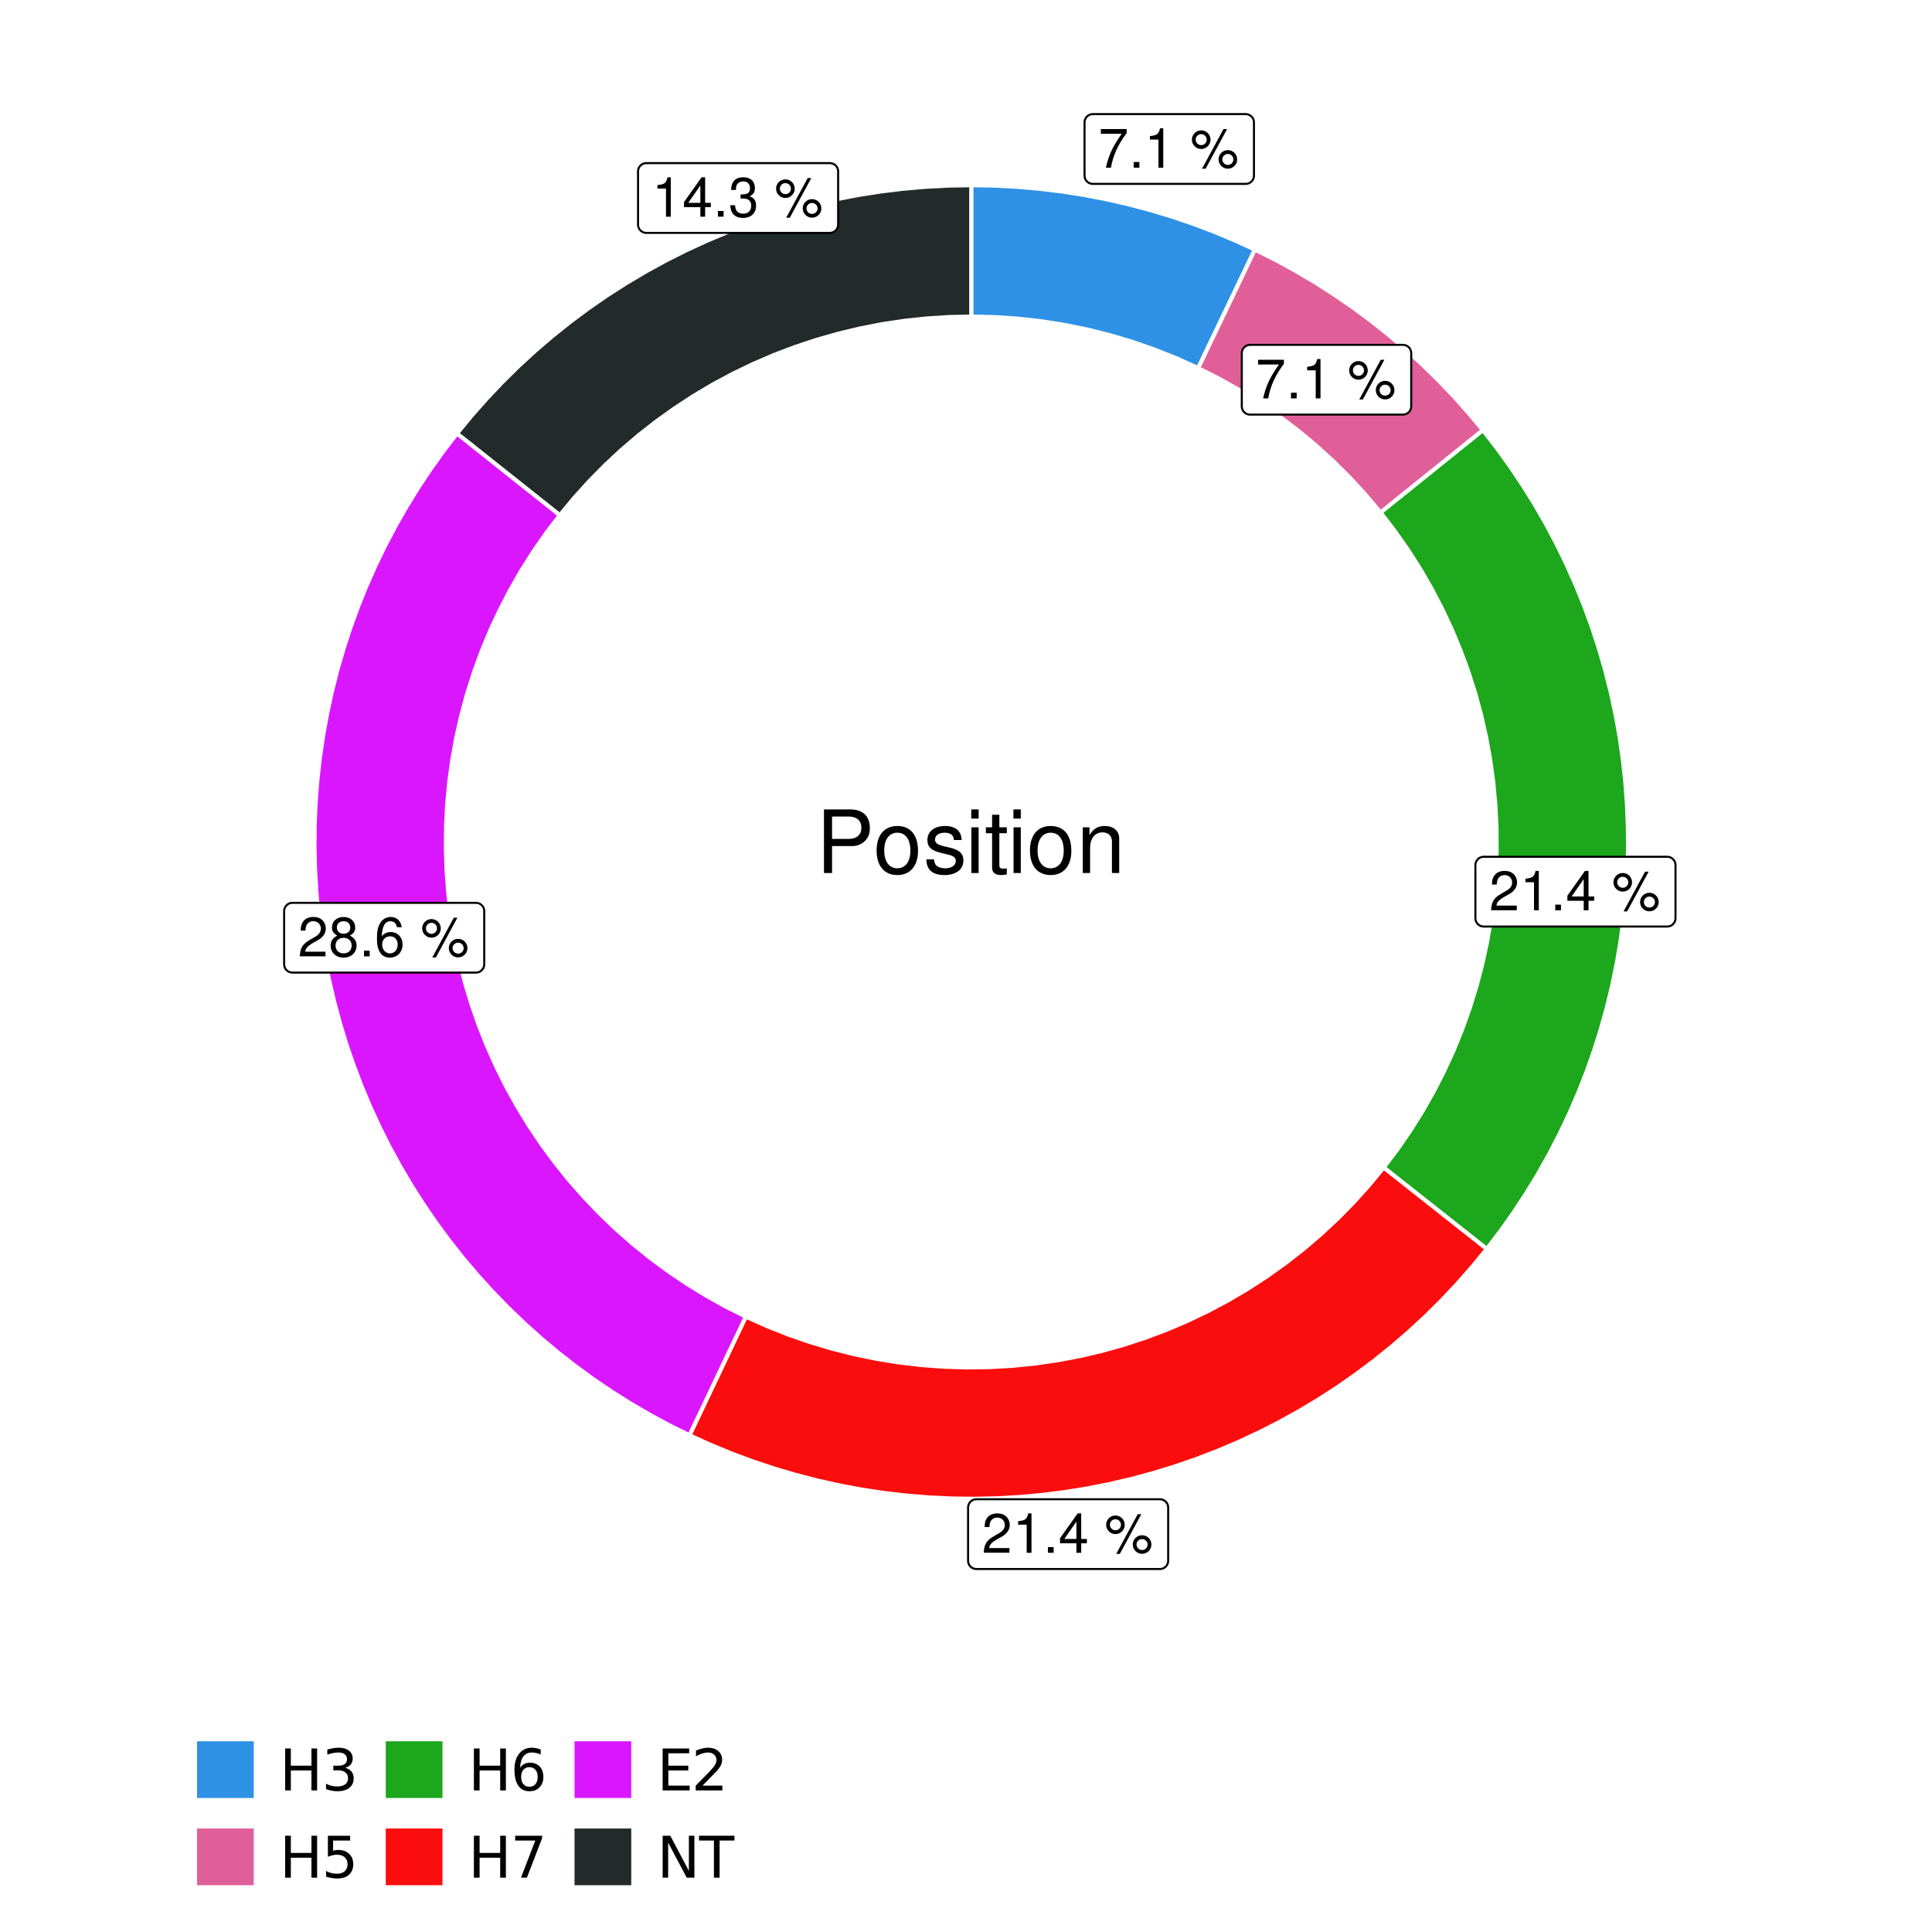 <?xml version="1.0" encoding="UTF-8"?>
<svg xmlns="http://www.w3.org/2000/svg" xmlns:xlink="http://www.w3.org/1999/xlink" width="504pt" height="504pt" viewBox="0 0 504 504" version="1.1">
<defs>
<g>
<symbol overflow="visible" id="glyph0-0">
<path style="stroke:none;" d=""/>
</symbol>
<symbol overflow="visible" id="glyph0-1">
<path style="stroke:none;" d="M 7.391 -10.078 L 0.656 -10.078 L 0.656 -8.844 L 6.094 -8.844 C 3.703 -5.422 2.719 -3.312 1.969 0 L 3.297 0 C 3.859 -3.234 5.125 -6 7.391 -9.031 Z M 7.391 -10.078 "/>
</symbol>
<symbol overflow="visible" id="glyph0-2">
<path style="stroke:none;" d="M 2.719 -1.484 L 1.234 -1.484 L 1.234 0 L 2.719 0 Z M 2.719 -1.484 "/>
</symbol>
<symbol overflow="visible" id="glyph0-3">
<path style="stroke:none;" d="M 3.688 -7.328 L 3.688 0 L 4.938 0 L 4.938 -10.281 L 4.109 -10.281 C 3.672 -8.703 3.391 -8.484 1.453 -8.234 L 1.453 -7.328 Z M 3.688 -7.328 "/>
</symbol>
<symbol overflow="visible" id="glyph0-4">
<path style="stroke:none;" d=""/>
</symbol>
<symbol overflow="visible" id="glyph0-5">
<path style="stroke:none;" d="M 2.828 -9.734 C 1.5 -9.734 0.406 -8.641 0.406 -7.312 C 0.406 -5.969 1.5 -4.875 2.844 -4.875 C 4.172 -4.875 5.266 -5.969 5.266 -7.281 C 5.266 -8.656 4.188 -9.734 2.828 -9.734 Z M 2.828 -8.75 C 3.641 -8.75 4.281 -8.109 4.281 -7.297 C 4.281 -6.516 3.625 -5.875 2.844 -5.875 C 2.047 -5.875 1.391 -6.516 1.391 -7.312 C 1.391 -8.109 2.031 -8.75 2.828 -8.75 Z M 8.656 -10.078 L 3.047 0.281 L 3.984 0.281 L 9.594 -10.078 Z M 9.781 -4.578 C 8.453 -4.578 7.359 -3.5 7.359 -2.156 C 7.359 -0.812 8.453 0.266 9.797 0.266 C 11.125 0.266 12.219 -0.812 12.219 -2.141 C 12.219 -3.5 11.141 -4.578 9.781 -4.578 Z M 9.781 -3.578 C 10.594 -3.578 11.234 -2.938 11.234 -2.141 C 11.234 -1.359 10.578 -0.719 9.797 -0.719 C 8.984 -0.719 8.344 -1.359 8.344 -2.156 C 8.344 -2.938 8.984 -3.578 9.781 -3.578 Z M 9.781 -3.578 "/>
</symbol>
<symbol overflow="visible" id="glyph0-6">
<path style="stroke:none;" d="M 7.188 -1.234 L 1.891 -1.234 C 2.016 -2.094 2.469 -2.625 3.719 -3.391 L 5.141 -4.188 C 6.547 -4.969 7.266 -6.016 7.266 -7.281 C 7.266 -8.141 6.922 -8.922 6.328 -9.484 C 5.734 -10.031 4.984 -10.281 4.031 -10.281 C 2.766 -10.281 1.812 -9.828 1.25 -8.938 C 0.891 -8.406 0.734 -7.766 0.719 -6.719 L 1.969 -6.719 C 2 -7.422 2.094 -7.828 2.266 -8.172 C 2.594 -8.797 3.234 -9.188 4 -9.188 C 5.141 -9.188 5.984 -8.359 5.984 -7.25 C 5.984 -6.422 5.516 -5.719 4.625 -5.203 L 3.312 -4.438 C 1.203 -3.234 0.594 -2.266 0.484 -0.016 L 7.188 -0.016 Z M 7.188 -1.234 "/>
</symbol>
<symbol overflow="visible" id="glyph0-7">
<path style="stroke:none;" d="M 4.656 -2.484 L 4.656 0 L 5.906 0 L 5.906 -2.484 L 7.391 -2.484 L 7.391 -3.609 L 5.906 -3.609 L 5.906 -10.281 L 4.984 -10.281 L 0.391 -3.812 L 0.391 -2.484 Z M 4.656 -3.609 L 1.5 -3.609 L 4.656 -8.141 Z M 4.656 -3.609 "/>
</symbol>
<symbol overflow="visible" id="glyph0-8">
<path style="stroke:none;" d="M 5.562 -5.422 C 6.609 -6.062 6.938 -6.562 6.938 -7.531 C 6.938 -9.156 5.703 -10.281 3.906 -10.281 C 2.141 -10.281 0.875 -9.156 0.875 -7.547 C 0.875 -6.562 1.203 -6.078 2.25 -5.422 C 1.094 -4.828 0.531 -4 0.531 -2.859 C 0.531 -0.984 1.906 0.328 3.906 0.328 C 5.906 0.328 7.297 -0.984 7.297 -2.859 C 7.297 -4 6.719 -4.828 5.562 -5.422 Z M 3.906 -9.172 C 4.984 -9.172 5.656 -8.531 5.656 -7.5 C 5.656 -6.547 4.969 -5.906 3.906 -5.906 C 2.844 -5.906 2.156 -6.547 2.156 -7.531 C 2.156 -8.531 2.844 -9.172 3.906 -9.172 Z M 3.906 -4.844 C 5.156 -4.844 6.016 -4.031 6.016 -2.828 C 6.016 -1.594 5.172 -0.781 3.875 -0.781 C 2.656 -0.781 1.812 -1.625 1.812 -2.812 C 1.812 -4.031 2.641 -4.844 3.906 -4.844 Z M 3.906 -4.844 "/>
</symbol>
<symbol overflow="visible" id="glyph0-9">
<path style="stroke:none;" d="M 7.078 -7.609 C 6.844 -9.281 5.766 -10.281 4.219 -10.281 C 3.109 -10.281 2.125 -9.734 1.516 -8.812 C 0.875 -7.812 0.609 -6.562 0.609 -4.688 C 0.609 -2.953 0.859 -1.859 1.469 -0.953 C 2 -0.109 2.891 0.328 4 0.328 C 5.922 0.328 7.297 -1.109 7.297 -3.109 C 7.297 -5 6.016 -6.344 4.203 -6.344 C 3.219 -6.344 2.438 -5.969 1.891 -5.219 C 1.906 -7.766 2.703 -9.172 4.141 -9.172 C 5.016 -9.172 5.625 -8.609 5.828 -7.609 Z M 4.047 -5.234 C 5.266 -5.234 6.016 -4.375 6.016 -3.016 C 6.016 -1.719 5.156 -0.781 4.016 -0.781 C 2.844 -0.781 1.969 -1.766 1.969 -3.078 C 1.969 -4.344 2.812 -5.234 4.047 -5.234 Z M 4.047 -5.234 "/>
</symbol>
<symbol overflow="visible" id="glyph0-10">
<path style="stroke:none;" d="M 3.141 -4.734 L 3.828 -4.734 C 5.188 -4.734 5.922 -4.094 5.922 -2.859 C 5.922 -1.562 5.141 -0.781 3.844 -0.781 C 2.453 -0.781 1.797 -1.484 1.703 -2.984 L 0.453 -2.984 C 0.516 -2.156 0.656 -1.625 0.891 -1.172 C 1.422 -0.172 2.406 0.328 3.781 0.328 C 5.859 0.328 7.188 -0.922 7.188 -2.875 C 7.188 -4.188 6.703 -4.891 5.484 -5.312 C 6.422 -5.703 6.891 -6.406 6.891 -7.453 C 6.891 -9.219 5.75 -10.281 3.828 -10.281 C 1.797 -10.281 0.719 -9.141 0.672 -6.969 L 1.922 -6.969 C 1.938 -7.594 1.984 -7.953 2.141 -8.266 C 2.438 -8.844 3.062 -9.188 3.844 -9.188 C 4.953 -9.188 5.609 -8.516 5.609 -7.406 C 5.609 -6.688 5.359 -6.234 4.812 -6 C 4.469 -5.859 4.016 -5.797 3.141 -5.781 Z M 3.141 -4.734 "/>
</symbol>
<symbol overflow="visible" id="glyph1-0">
<path style="stroke:none;" d=""/>
</symbol>
<symbol overflow="visible" id="glyph1-1">
<path style="stroke:none;" d="M 4.188 -7.031 L 9.406 -7.031 C 10.703 -7.031 11.719 -7.422 12.609 -8.219 C 13.609 -9.125 14.047 -10.203 14.047 -11.719 C 14.047 -14.844 12.203 -16.594 8.922 -16.594 L 2.078 -16.594 L 2.078 0 L 4.188 0 Z M 4.188 -8.906 L 4.188 -14.734 L 8.609 -14.734 C 10.625 -14.734 11.844 -13.641 11.844 -11.812 C 11.844 -10 10.625 -8.906 8.609 -8.906 Z M 4.188 -8.906 "/>
</symbol>
<symbol overflow="visible" id="glyph1-2">
<path style="stroke:none;" d="M 6.188 -12.266 C 2.828 -12.266 0.812 -9.875 0.812 -5.875 C 0.812 -1.844 2.828 0.531 6.219 0.531 C 9.578 0.531 11.609 -1.859 11.609 -5.781 C 11.609 -9.922 9.656 -12.266 6.188 -12.266 Z M 6.219 -10.516 C 8.359 -10.516 9.625 -8.766 9.625 -5.812 C 9.625 -2.984 8.312 -1.234 6.219 -1.234 C 4.094 -1.234 2.797 -2.984 2.797 -5.875 C 2.797 -8.766 4.094 -10.516 6.219 -10.516 Z M 6.219 -10.516 "/>
</symbol>
<symbol overflow="visible" id="glyph1-3">
<path style="stroke:none;" d="M 9.969 -8.609 C 9.953 -10.953 8.406 -12.266 5.641 -12.266 C 2.875 -12.266 1.062 -10.844 1.062 -8.625 C 1.062 -6.766 2.031 -5.875 4.844 -5.188 L 6.625 -4.766 C 7.938 -4.438 8.469 -3.969 8.469 -3.125 C 8.469 -1.984 7.359 -1.234 5.688 -1.234 C 4.672 -1.234 3.797 -1.531 3.328 -2.031 C 3.031 -2.375 2.891 -2.703 2.781 -3.547 L 0.781 -3.547 C 0.859 -0.797 2.406 0.531 5.531 0.531 C 8.531 0.531 10.453 -0.953 10.453 -3.25 C 10.453 -5.031 9.453 -6.016 7.078 -6.578 L 5.266 -7.016 C 3.703 -7.375 3.047 -7.875 3.047 -8.719 C 3.047 -9.828 4.031 -10.516 5.578 -10.516 C 7.109 -10.516 7.922 -9.859 7.969 -8.609 Z M 9.969 -8.609 "/>
</symbol>
<symbol overflow="visible" id="glyph1-4">
<path style="stroke:none;" d="M 3.422 -11.922 L 1.531 -11.922 L 1.531 0 L 3.422 0 Z M 3.422 -16.594 L 1.5 -16.594 L 1.5 -14.203 L 3.422 -14.203 Z M 3.422 -16.594 "/>
</symbol>
<symbol overflow="visible" id="glyph1-5">
<path style="stroke:none;" d="M 5.781 -11.922 L 3.828 -11.922 L 3.828 -15.203 L 1.938 -15.203 L 1.938 -11.922 L 0.312 -11.922 L 0.312 -10.375 L 1.938 -10.375 L 1.938 -1.359 C 1.938 -0.141 2.75 0.531 4.234 0.531 C 4.734 0.531 5.141 0.484 5.781 0.359 L 5.781 -1.234 C 5.516 -1.156 5.266 -1.141 4.875 -1.141 C 4.047 -1.141 3.828 -1.359 3.828 -2.203 L 3.828 -10.375 L 5.781 -10.375 Z M 5.781 -11.922 "/>
</symbol>
<symbol overflow="visible" id="glyph1-6">
<path style="stroke:none;" d="M 1.594 -11.922 L 1.594 0 L 3.5 0 L 3.5 -6.578 C 3.5 -9.016 4.781 -10.609 6.734 -10.609 C 8.234 -10.609 9.203 -9.703 9.203 -8.266 L 9.203 0 L 11.094 0 L 11.094 -9.016 C 11.094 -11 9.609 -12.266 7.312 -12.266 C 5.531 -12.266 4.391 -11.594 3.344 -9.922 L 3.344 -11.922 Z M 1.594 -11.922 "/>
</symbol>
<symbol overflow="visible" id="glyph2-0">
<path style="stroke:none;" d="M 0.75 2.656 L 0.75 -10.578 L 8.25 -10.578 L 8.25 2.656 Z M 1.594 1.812 L 7.406 1.812 L 7.406 -9.734 L 1.594 -9.734 Z M 1.594 1.812 "/>
</symbol>
<symbol overflow="visible" id="glyph2-1">
<path style="stroke:none;" d="M 1.469 -10.938 L 2.953 -10.938 L 2.953 -6.453 L 8.328 -6.453 L 8.328 -10.938 L 9.812 -10.938 L 9.812 0 L 8.328 0 L 8.328 -5.203 L 2.953 -5.203 L 2.953 0 L 1.469 0 Z M 1.469 -10.938 "/>
</symbol>
<symbol overflow="visible" id="glyph2-2">
<path style="stroke:none;" d="M 6.094 -5.891 C 6.801 -5.742 7.352 -5.43 7.75 -4.953 C 8.145 -4.473 8.344 -3.879 8.344 -3.172 C 8.344 -2.098 7.969 -1.266 7.219 -0.672 C 6.477 -0.078 5.426 0.219 4.062 0.219 C 3.602 0.219 3.129 0.172 2.641 0.078 C 2.16 -0.016 1.66 -0.148 1.141 -0.328 L 1.141 -1.766 C 1.555 -1.523 2.004 -1.344 2.484 -1.219 C 2.973 -1.094 3.484 -1.031 4.016 -1.031 C 4.941 -1.031 5.648 -1.211 6.141 -1.578 C 6.629 -1.941 6.875 -2.473 6.875 -3.172 C 6.875 -3.816 6.645 -4.32 6.188 -4.688 C 5.738 -5.051 5.113 -5.234 4.312 -5.234 L 3.031 -5.234 L 3.031 -6.453 L 4.359 -6.453 C 5.086 -6.453 5.645 -6.598 6.031 -6.891 C 6.414 -7.18 6.609 -7.598 6.609 -8.141 C 6.609 -8.703 6.41 -9.133 6.016 -9.438 C 5.617 -9.738 5.051 -9.891 4.312 -9.891 C 3.906 -9.891 3.469 -9.844 3 -9.75 C 2.539 -9.664 2.031 -9.531 1.469 -9.344 L 1.469 -10.672 C 2.031 -10.828 2.555 -10.941 3.047 -11.016 C 3.535 -11.098 4 -11.141 4.438 -11.141 C 5.562 -11.141 6.453 -10.883 7.109 -10.375 C 7.766 -9.863 8.094 -9.172 8.094 -8.297 C 8.094 -7.691 7.914 -7.18 7.562 -6.766 C 7.219 -6.348 6.727 -6.055 6.094 -5.891 Z M 6.094 -5.891 "/>
</symbol>
<symbol overflow="visible" id="glyph2-3">
<path style="stroke:none;" d="M 1.625 -10.938 L 7.422 -10.938 L 7.422 -9.688 L 2.969 -9.688 L 2.969 -7.016 C 3.188 -7.086 3.398 -7.141 3.609 -7.172 C 3.828 -7.211 4.047 -7.234 4.266 -7.234 C 5.484 -7.234 6.445 -6.895 7.156 -6.219 C 7.875 -5.551 8.234 -4.648 8.234 -3.516 C 8.234 -2.336 7.863 -1.422 7.125 -0.766 C 6.395 -0.109 5.363 0.219 4.031 0.219 C 3.57 0.219 3.102 0.176 2.625 0.094 C 2.156 0.02 1.664 -0.094 1.156 -0.25 L 1.156 -1.75 C 1.594 -1.508 2.047 -1.328 2.516 -1.203 C 2.984 -1.086 3.477 -1.031 4 -1.031 C 4.852 -1.031 5.523 -1.25 6.016 -1.688 C 6.504 -2.133 6.75 -2.742 6.75 -3.516 C 6.75 -4.273 6.504 -4.875 6.016 -5.312 C 5.523 -5.758 4.852 -5.984 4 -5.984 C 3.602 -5.984 3.207 -5.938 2.812 -5.844 C 2.426 -5.758 2.031 -5.625 1.625 -5.438 Z M 1.625 -10.938 "/>
</symbol>
<symbol overflow="visible" id="glyph2-4">
<path style="stroke:none;" d="M 4.953 -6.062 C 4.285 -6.062 3.758 -5.832 3.375 -5.375 C 2.988 -4.914 2.797 -4.297 2.797 -3.516 C 2.797 -2.723 2.988 -2.098 3.375 -1.641 C 3.758 -1.18 4.285 -0.953 4.953 -0.953 C 5.617 -0.953 6.145 -1.18 6.531 -1.641 C 6.914 -2.098 7.109 -2.723 7.109 -3.516 C 7.109 -4.297 6.914 -4.914 6.531 -5.375 C 6.145 -5.832 5.617 -6.062 4.953 -6.062 Z M 7.891 -10.688 L 7.891 -9.344 C 7.516 -9.52 7.141 -9.656 6.766 -9.75 C 6.391 -9.844 6.016 -9.891 5.641 -9.891 C 4.66 -9.891 3.91 -9.555 3.391 -8.891 C 2.879 -8.234 2.586 -7.238 2.516 -5.906 C 2.805 -6.332 3.164 -6.66 3.594 -6.891 C 4.031 -7.117 4.516 -7.234 5.047 -7.234 C 6.141 -7.234 7.004 -6.898 7.641 -6.234 C 8.273 -5.566 8.594 -4.66 8.594 -3.516 C 8.594 -2.391 8.258 -1.484 7.594 -0.797 C 6.938 -0.117 6.055 0.219 4.953 0.219 C 3.68 0.219 2.711 -0.266 2.047 -1.234 C 1.379 -2.211 1.047 -3.617 1.047 -5.453 C 1.047 -7.18 1.457 -8.562 2.281 -9.594 C 3.102 -10.625 4.203 -11.141 5.578 -11.141 C 5.953 -11.141 6.328 -11.098 6.703 -11.016 C 7.078 -10.941 7.473 -10.832 7.891 -10.688 Z M 7.891 -10.688 "/>
</symbol>
<symbol overflow="visible" id="glyph2-5">
<path style="stroke:none;" d="M 1.234 -10.938 L 8.266 -10.938 L 8.266 -10.312 L 4.297 0 L 2.75 0 L 6.484 -9.688 L 1.234 -9.688 Z M 1.234 -10.938 "/>
</symbol>
<symbol overflow="visible" id="glyph2-6">
<path style="stroke:none;" d="M 1.469 -10.938 L 8.391 -10.938 L 8.391 -9.688 L 2.953 -9.688 L 2.953 -6.453 L 8.156 -6.453 L 8.156 -5.203 L 2.953 -5.203 L 2.953 -1.25 L 8.516 -1.25 L 8.516 0 L 1.469 0 Z M 1.469 -10.938 "/>
</symbol>
<symbol overflow="visible" id="glyph2-7">
<path style="stroke:none;" d="M 2.875 -1.25 L 8.047 -1.25 L 8.047 0 L 1.094 0 L 1.094 -1.25 C 1.656 -1.82 2.422 -2.598 3.391 -3.578 C 4.359 -4.555 4.969 -5.191 5.219 -5.484 C 5.695 -6.016 6.031 -6.461 6.219 -6.828 C 6.406 -7.203 6.5 -7.566 6.5 -7.922 C 6.5 -8.504 6.297 -8.977 5.891 -9.344 C 5.484 -9.707 4.953 -9.891 4.297 -9.891 C 3.828 -9.891 3.332 -9.805 2.812 -9.641 C 2.301 -9.484 1.754 -9.238 1.172 -8.906 L 1.172 -10.406 C 1.766 -10.645 2.32 -10.828 2.844 -10.953 C 3.363 -11.078 3.836 -11.141 4.266 -11.141 C 5.398 -11.141 6.301 -10.852 6.969 -10.281 C 7.645 -9.719 7.984 -8.961 7.984 -8.016 C 7.984 -7.566 7.898 -7.141 7.734 -6.734 C 7.566 -6.328 7.258 -5.852 6.812 -5.312 C 6.688 -5.164 6.297 -4.754 5.641 -4.078 C 4.992 -3.398 4.07 -2.457 2.875 -1.25 Z M 2.875 -1.25 "/>
</symbol>
<symbol overflow="visible" id="glyph2-8">
<path style="stroke:none;" d="M 1.469 -10.938 L 3.469 -10.938 L 8.312 -1.781 L 8.312 -10.938 L 9.75 -10.938 L 9.75 0 L 7.75 0 L 2.906 -9.141 L 2.906 0 L 1.469 0 Z M 1.469 -10.938 "/>
</symbol>
<symbol overflow="visible" id="glyph2-9">
<path style="stroke:none;" d="M -0.047 -10.938 L 9.203 -10.938 L 9.203 -9.688 L 5.328 -9.688 L 5.328 0 L 3.844 0 L 3.844 -9.688 L -0.047 -9.688 Z M -0.047 -10.938 "/>
</symbol>
</g>
<clipPath id="clip1">
  <path d="M 30.98 0 L 473.023 0 L 473.023 504 L 30.98 504 Z M 30.98 0 "/>
</clipPath>
<clipPath id="clip2">
  <path d="M 39.199 5.48 L 467.543 5.48 L 467.543 433.824 L 39.199 433.824 Z M 39.199 5.48 "/>
</clipPath>
</defs>
<g id="surface4">
<rect x="0" y="0" width="504" height="504" style="fill:rgb(100%,100%,100%);fill-opacity:1;stroke:none;"/>
<g clip-path="url(#clip1)" clip-rule="nonzero">
<path style="fill-rule:nonzero;fill:rgb(100%,100%,100%);fill-opacity:1;stroke-width:1.067;stroke-linecap:round;stroke-linejoin:round;stroke:rgb(100%,100%,100%);stroke-opacity:1;stroke-miterlimit:10;" d="M 30.98 504 L 473.023 504 L 473.023 0 L 30.98 0 Z M 30.98 504 "/>
</g>
<g clip-path="url(#clip2)" clip-rule="nonzero">
<path style=" stroke:none;fill-rule:nonzero;fill:rgb(100%,100%,100%);fill-opacity:1;" d="M 39.199 433.824 L 467.543 433.824 L 467.543 5.48 L 39.199 5.48 Z M 39.199 433.824 "/>
</g>
<path style="fill-rule:nonzero;fill:rgb(18.039%,56.863%,89.804%);fill-opacity:1;stroke-width:1.067;stroke-linecap:butt;stroke-linejoin:miter;stroke:rgb(100%,100%,100%);stroke-opacity:1;stroke-miterlimit:10;" d="M 312.566 96.023 L 315.523 89.84 L 318.484 83.66 L 321.445 77.477 L 324.402 71.297 L 327.363 65.113 L 322.012 62.664 L 316.582 60.398 L 311.074 58.324 L 305.5 56.438 L 299.863 54.742 L 294.172 53.242 L 288.434 51.941 L 282.652 50.836 L 276.836 49.93 L 270.996 49.223 L 265.133 48.719 L 259.254 48.414 L 253.371 48.312 L 253.371 82.582 L 259.488 82.719 L 265.594 83.129 L 271.676 83.809 L 277.723 84.762 L 283.723 85.984 L 289.656 87.473 L 295.523 89.223 L 301.301 91.234 L 306.988 93.504 Z M 312.566 96.023 "/>
<path style="fill-rule:nonzero;fill:rgb(88.235%,37.255%,60%);fill-opacity:1;stroke-width:1.067;stroke-linecap:butt;stroke-linejoin:miter;stroke:rgb(100%,100%,100%);stroke-opacity:1;stroke-miterlimit:10;" d="M 360.152 133.711 L 365.488 129.41 L 386.848 112.223 L 383.078 107.703 L 379.156 103.312 L 375.086 99.062 L 370.875 94.953 L 366.523 90.992 L 362.035 87.184 L 357.422 83.527 L 352.688 80.035 L 347.832 76.707 L 342.867 73.547 L 337.797 70.559 L 332.629 67.746 L 327.363 65.113 L 324.402 71.297 L 321.445 77.477 L 318.484 83.66 L 315.523 89.84 L 312.566 96.023 L 318.023 98.789 L 323.355 101.793 L 328.547 105.035 L 333.59 108.508 L 338.469 112.199 L 343.184 116.105 L 347.715 120.219 L 352.059 124.527 L 356.207 129.027 Z M 360.152 133.711 "/>
<path style="fill-rule:nonzero;fill:rgb(10.98%,65.49%,10.98%);fill-opacity:1;stroke-width:1.067;stroke-linecap:butt;stroke-linejoin:miter;stroke:rgb(100%,100%,100%);stroke-opacity:1;stroke-miterlimit:10;" d="M 360.957 304.582 L 371.715 313.074 L 377.094 317.324 L 387.852 325.816 L 391.438 321.113 L 394.855 316.289 L 398.105 311.348 L 401.184 306.301 L 404.086 301.148 L 406.809 295.898 L 409.348 290.559 L 411.699 285.137 L 413.867 279.633 L 415.84 274.059 L 417.621 268.422 L 419.203 262.723 L 420.594 256.977 L 421.781 251.184 L 422.77 245.355 L 423.555 239.496 L 424.137 233.609 L 424.52 227.711 L 424.695 221.801 L 424.668 215.887 L 424.434 209.98 L 424 204.082 L 423.359 198.203 L 422.52 192.352 L 421.477 186.531 L 420.234 180.75 L 418.793 175.016 L 417.152 169.336 L 415.32 163.715 L 413.293 158.16 L 411.074 152.676 L 408.672 147.277 L 406.082 141.961 L 403.309 136.738 L 400.359 131.613 L 397.234 126.594 L 393.938 121.684 L 390.473 116.895 L 386.848 112.223 L 365.488 129.41 L 360.152 133.711 L 363.781 138.426 L 367.203 143.293 L 370.41 148.305 L 373.395 153.453 L 376.156 158.727 L 378.684 164.113 L 380.977 169.605 L 383.027 175.191 L 384.836 180.859 L 386.395 186.602 L 387.703 192.406 L 388.762 198.262 L 389.562 204.16 L 390.105 210.086 L 390.391 216.031 L 390.422 221.98 L 390.191 227.926 L 389.703 233.859 L 388.957 239.762 L 387.957 245.629 L 386.703 251.445 L 385.195 257.203 L 383.441 262.887 L 381.441 268.492 L 379.203 274.008 L 376.723 279.418 L 374.016 284.715 L 371.078 289.891 L 367.918 294.934 L 364.543 299.832 Z M 360.957 304.582 "/>
<path style="fill-rule:nonzero;fill:rgb(98.431%,5.098%,5.098%);fill-opacity:1;stroke-width:1.067;stroke-linecap:butt;stroke-linejoin:miter;stroke:rgb(100%,100%,100%);stroke-opacity:1;stroke-miterlimit:10;" d="M 194.562 343.465 L 191.625 349.656 L 185.742 362.039 L 182.805 368.23 L 179.863 374.418 L 185.246 376.863 L 190.711 379.121 L 196.25 381.188 L 201.859 383.062 L 207.527 384.742 L 213.254 386.227 L 219.023 387.512 L 224.836 388.598 L 230.684 389.48 L 236.555 390.164 L 242.449 390.641 L 248.355 390.914 L 254.27 390.988 L 260.18 390.855 L 266.082 390.516 L 271.969 389.977 L 277.836 389.234 L 283.672 388.289 L 289.473 387.141 L 295.23 385.797 L 300.938 384.254 L 306.59 382.516 L 312.18 380.582 L 317.695 378.457 L 323.137 376.141 L 328.496 373.641 L 333.766 370.957 L 338.938 368.094 L 344.008 365.051 L 348.973 361.84 L 353.82 358.453 L 358.551 354.906 L 363.152 351.195 L 367.629 347.328 L 371.965 343.312 L 376.16 339.145 L 380.211 334.836 L 384.109 330.395 L 387.852 325.816 L 377.094 317.324 L 371.715 313.074 L 360.957 304.582 L 357.168 309.172 L 353.184 313.594 L 349.016 317.836 L 344.664 321.895 L 340.137 325.762 L 335.449 329.43 L 330.609 332.887 L 325.621 336.133 L 320.496 339.16 L 315.246 341.961 L 309.879 344.531 L 304.406 346.867 L 298.836 348.961 L 293.18 350.812 L 287.449 352.418 L 281.656 353.77 L 275.809 354.871 L 269.918 355.719 L 263.996 356.309 L 258.055 356.641 L 252.105 356.715 L 246.156 356.531 L 240.223 356.09 L 234.312 355.391 L 228.438 354.434 L 222.613 353.227 L 216.844 351.766 L 211.145 350.055 L 205.523 348.102 L 199.992 345.902 Z M 194.562 343.465 "/>
<path style="fill-rule:nonzero;fill:rgb(85.49%,8.627%,100%);fill-opacity:1;stroke-width:1.067;stroke-linecap:butt;stroke-linejoin:miter;stroke:rgb(100%,100%,100%);stroke-opacity:1;stroke-miterlimit:10;" d="M 146.051 134.383 L 140.684 130.117 L 135.32 125.855 L 129.953 121.594 L 124.586 117.328 L 119.223 113.066 L 115.68 117.68 L 112.301 122.41 L 109.082 127.254 L 106.031 132.203 L 103.148 137.25 L 100.438 142.398 L 97.902 147.629 L 95.551 152.949 L 93.379 158.34 L 91.391 163.805 L 89.586 169.336 L 87.973 174.922 L 86.551 180.559 L 85.32 186.242 L 84.285 191.965 L 83.441 197.719 L 82.797 203.496 L 82.344 209.293 L 82.094 215.102 L 82.035 220.918 L 82.18 226.73 L 82.516 232.535 L 83.055 238.324 L 83.785 244.094 L 84.711 249.836 L 85.832 255.539 L 87.148 261.203 L 88.652 266.82 L 90.348 272.383 L 92.23 277.883 L 94.301 283.32 L 96.551 288.68 L 98.984 293.961 L 101.594 299.156 L 104.383 304.262 L 107.336 309.27 L 110.461 314.172 L 113.754 318.969 L 117.203 323.648 L 120.809 328.207 L 124.57 332.645 L 128.48 336.949 L 132.531 341.121 L 136.723 345.148 L 141.047 349.035 L 145.504 352.773 L 150.082 356.355 L 154.781 359.781 L 159.594 363.047 L 164.512 366.148 L 169.535 369.078 L 174.652 371.836 L 179.863 374.418 L 182.805 368.23 L 185.742 362.039 L 191.625 349.656 L 194.562 343.465 L 189.316 340.836 L 184.188 337.98 L 179.184 334.91 L 174.316 331.629 L 169.594 328.141 L 165.027 324.457 L 160.621 320.578 L 156.387 316.512 L 152.328 312.273 L 148.453 307.859 L 144.773 303.289 L 141.293 298.562 L 138.016 293.691 L 134.953 288.684 L 132.105 283.551 L 129.48 278.301 L 127.082 272.941 L 124.918 267.484 L 122.988 261.941 L 121.297 256.32 L 119.848 250.633 L 118.645 244.887 L 117.688 239.098 L 116.977 233.27 L 116.52 227.418 L 116.312 221.551 L 116.355 215.68 L 116.652 209.816 L 117.199 203.973 L 117.996 198.156 L 119.039 192.383 L 120.332 186.656 L 121.867 180.988 L 123.641 175.395 L 125.656 169.879 L 127.902 164.457 L 130.383 159.137 L 133.086 153.926 L 136.008 148.836 L 139.148 143.875 L 142.5 139.055 Z M 146.051 134.383 "/>
<path style="fill-rule:nonzero;fill:rgb(13.333%,16.471%,16.471%);fill-opacity:1;stroke-width:1.067;stroke-linecap:butt;stroke-linejoin:miter;stroke:rgb(100%,100%,100%);stroke-opacity:1;stroke-miterlimit:10;" d="M 253.371 82.582 L 253.371 48.312 L 247.445 48.418 L 241.527 48.723 L 235.621 49.234 L 229.738 49.953 L 223.883 50.871 L 218.062 51.992 L 212.285 53.312 L 206.559 54.832 L 200.887 56.551 L 195.277 58.465 L 189.734 60.57 L 184.273 62.863 L 178.891 65.348 L 173.598 68.016 L 168.402 70.867 L 163.309 73.895 L 158.32 77.098 L 153.445 80.469 L 148.691 84.008 L 144.062 87.711 L 139.566 91.57 L 135.203 95.582 L 130.984 99.742 L 126.91 104.047 L 122.988 108.488 L 119.223 113.066 L 124.586 117.328 L 129.953 121.594 L 135.32 125.855 L 140.684 130.117 L 146.051 134.383 L 149.801 129.867 L 153.738 125.512 L 157.859 121.336 L 162.156 117.336 L 166.621 113.523 L 171.246 109.906 L 176.02 106.492 L 180.938 103.285 L 185.984 100.289 L 191.156 97.512 L 196.441 94.961 L 201.836 92.637 L 207.32 90.547 L 212.891 88.695 L 218.535 87.082 L 224.242 85.711 L 230.004 84.586 L 235.809 83.711 L 241.645 83.082 L 247.5 82.707 Z M 253.371 82.582 "/>
<path style="fill-rule:nonzero;fill:rgb(100%,100%,100%);fill-opacity:1;stroke-width:0.533;stroke-linecap:round;stroke-linejoin:round;stroke:rgb(0%,0%,0%);stroke-opacity:1;stroke-miterlimit:10;" d="M 285.082 47.969 L 324.961 47.969 L 324.875 47.969 L 325.223 47.953 L 325.562 47.883 L 325.887 47.762 L 326.188 47.586 L 326.457 47.367 L 326.688 47.105 L 326.875 46.812 L 327.012 46.492 L 327.094 46.156 L 327.121 45.809 L 327.121 31.93 L 327.094 31.582 L 327.012 31.246 L 326.875 30.926 L 326.688 30.633 L 326.457 30.371 L 326.188 30.152 L 325.887 29.977 L 325.562 29.855 L 325.223 29.785 L 324.961 29.77 L 285.082 29.77 L 285.34 29.785 L 284.992 29.77 L 284.648 29.812 L 284.316 29.91 L 284 30.059 L 283.715 30.258 L 283.465 30.496 L 283.254 30.773 L 283.094 31.082 L 282.984 31.414 L 282.93 31.754 L 282.922 31.93 L 282.922 45.809 L 282.93 45.637 L 282.93 45.984 L 282.984 46.324 L 283.094 46.656 L 283.254 46.965 L 283.465 47.242 L 283.715 47.48 L 284 47.68 L 284.316 47.828 L 284.648 47.926 L 284.992 47.969 Z M 285.082 47.969 "/>
<g style="fill:rgb(0%,0%,0%);fill-opacity:1;">
  <use xlink:href="#glyph0-1" x="286.52" y="43.741"/>
  <use xlink:href="#glyph0-2" x="294.52" y="43.741"/>
  <use xlink:href="#glyph0-3" x="298.52" y="43.741"/>
  <use xlink:href="#glyph0-4" x="306.52" y="43.741"/>
  <use xlink:href="#glyph0-5" x="310.52" y="43.741"/>
</g>
<path style="fill-rule:nonzero;fill:rgb(100%,100%,100%);fill-opacity:1;stroke-width:0.533;stroke-linecap:round;stroke-linejoin:round;stroke:rgb(0%,0%,0%);stroke-opacity:1;stroke-miterlimit:10;" d="M 326.105 108.16 L 365.984 108.16 L 365.898 108.156 L 366.242 108.145 L 366.586 108.074 L 366.91 107.953 L 367.211 107.777 L 367.48 107.559 L 367.711 107.297 L 367.895 107.004 L 368.031 106.684 L 368.117 106.348 L 368.145 106 L 368.145 92.121 L 368.117 91.773 L 368.031 91.438 L 367.895 91.117 L 367.711 90.824 L 367.48 90.562 L 367.211 90.344 L 366.91 90.168 L 366.586 90.047 L 366.242 89.977 L 365.984 89.961 L 326.105 89.961 L 326.363 89.977 L 326.016 89.961 L 325.672 90.004 L 325.336 90.102 L 325.023 90.25 L 324.738 90.445 L 324.488 90.688 L 324.277 90.965 L 324.117 91.273 L 324.008 91.602 L 323.949 91.945 L 323.945 92.121 L 323.945 106 L 323.949 105.824 L 323.949 106.172 L 324.008 106.516 L 324.117 106.848 L 324.277 107.156 L 324.488 107.434 L 324.738 107.672 L 325.023 107.871 L 325.336 108.02 L 325.672 108.117 L 326.016 108.156 Z M 326.105 108.16 "/>
<g style="fill:rgb(0%,0%,0%);fill-opacity:1;">
  <use xlink:href="#glyph0-1" x="327.543" y="103.929"/>
  <use xlink:href="#glyph0-2" x="335.543" y="103.929"/>
  <use xlink:href="#glyph0-3" x="339.543" y="103.929"/>
  <use xlink:href="#glyph0-4" x="347.543" y="103.929"/>
  <use xlink:href="#glyph0-5" x="351.543" y="103.929"/>
</g>
<path style="fill-rule:nonzero;fill:rgb(100%,100%,100%);fill-opacity:1;stroke-width:0.533;stroke-linecap:round;stroke-linejoin:round;stroke:rgb(0%,0%,0%);stroke-opacity:1;stroke-miterlimit:10;" d="M 387.047 241.703 L 434.926 241.703 L 434.84 241.703 L 435.188 241.688 L 435.527 241.617 L 435.852 241.496 L 436.156 241.32 L 436.422 241.102 L 436.652 240.84 L 436.84 240.547 L 436.977 240.227 L 437.059 239.891 L 437.086 239.543 L 437.086 225.664 L 437.059 225.316 L 436.977 224.98 L 436.84 224.66 L 436.652 224.367 L 436.422 224.105 L 436.156 223.887 L 435.852 223.711 L 435.527 223.59 L 435.188 223.52 L 434.926 223.504 L 387.047 223.504 L 387.309 223.52 L 386.961 223.504 L 386.617 223.547 L 386.281 223.645 L 385.969 223.793 L 385.68 223.988 L 385.43 224.23 L 385.223 224.508 L 385.059 224.816 L 384.949 225.145 L 384.895 225.488 L 384.887 225.664 L 384.887 239.543 L 384.895 239.367 L 384.895 239.715 L 384.949 240.059 L 385.059 240.391 L 385.223 240.699 L 385.43 240.977 L 385.68 241.215 L 385.969 241.414 L 386.281 241.562 L 386.617 241.66 L 386.961 241.703 Z M 387.047 241.703 "/>
<g style="fill:rgb(0%,0%,0%);fill-opacity:1;">
  <use xlink:href="#glyph0-6" x="388.488" y="237.472"/>
  <use xlink:href="#glyph0-3" x="396.488" y="237.472"/>
  <use xlink:href="#glyph0-2" x="404.488" y="237.472"/>
  <use xlink:href="#glyph0-7" x="408.488" y="237.472"/>
  <use xlink:href="#glyph0-4" x="416.488" y="237.472"/>
  <use xlink:href="#glyph0-5" x="420.488" y="237.472"/>
</g>
<path style="fill-rule:nonzero;fill:rgb(100%,100%,100%);fill-opacity:1;stroke-width:0.533;stroke-linecap:round;stroke-linejoin:round;stroke:rgb(0%,0%,0%);stroke-opacity:1;stroke-miterlimit:10;" d="M 254.703 409.309 L 302.582 409.309 L 302.496 409.305 L 302.844 409.293 L 303.184 409.223 L 303.508 409.098 L 303.812 408.926 L 304.078 408.707 L 304.309 408.445 L 304.496 408.152 L 304.633 407.832 L 304.715 407.492 L 304.742 407.148 L 304.742 393.27 L 304.715 392.922 L 304.633 392.582 L 304.496 392.266 L 304.309 391.969 L 304.078 391.711 L 303.812 391.488 L 303.508 391.316 L 303.184 391.191 L 302.844 391.125 L 302.582 391.109 L 254.703 391.109 L 254.965 391.125 L 254.617 391.109 L 254.273 391.152 L 253.938 391.246 L 253.625 391.398 L 253.336 391.594 L 253.086 391.836 L 252.879 392.113 L 252.715 392.422 L 252.605 392.75 L 252.551 393.094 L 252.543 393.27 L 252.543 407.148 L 252.551 406.973 L 252.551 407.32 L 252.605 407.664 L 252.715 407.996 L 252.879 408.301 L 253.086 408.578 L 253.336 408.82 L 253.625 409.02 L 253.938 409.168 L 254.273 409.266 L 254.617 409.305 Z M 254.703 409.309 "/>
<g style="fill:rgb(0%,0%,0%);fill-opacity:1;">
  <use xlink:href="#glyph0-6" x="256.145" y="405.077"/>
  <use xlink:href="#glyph0-3" x="264.145" y="405.077"/>
  <use xlink:href="#glyph0-2" x="272.145" y="405.077"/>
  <use xlink:href="#glyph0-7" x="276.145" y="405.077"/>
  <use xlink:href="#glyph0-4" x="284.145" y="405.077"/>
  <use xlink:href="#glyph0-5" x="288.145" y="405.077"/>
</g>
<path style="fill-rule:nonzero;fill:rgb(100%,100%,100%);fill-opacity:1;stroke-width:0.533;stroke-linecap:round;stroke-linejoin:round;stroke:rgb(0%,0%,0%);stroke-opacity:1;stroke-miterlimit:10;" d="M 76.285 253.723 L 124.164 253.723 L 124.078 253.719 L 124.426 253.707 L 124.766 253.637 L 125.09 253.516 L 125.391 253.34 L 125.66 253.121 L 125.891 252.859 L 126.078 252.566 L 126.211 252.246 L 126.297 251.91 L 126.324 251.562 L 126.324 237.684 L 126.297 237.336 L 126.211 237 L 126.078 236.68 L 125.891 236.387 L 125.66 236.125 L 125.391 235.906 L 125.09 235.73 L 124.766 235.609 L 124.426 235.539 L 124.164 235.523 L 76.285 235.523 L 76.543 235.539 L 76.195 235.523 L 75.852 235.566 L 75.52 235.664 L 75.203 235.812 L 74.918 236.008 L 74.668 236.25 L 74.457 236.527 L 74.297 236.836 L 74.188 237.164 L 74.129 237.508 L 74.125 237.684 L 74.125 251.562 L 74.129 251.387 L 74.129 251.734 L 74.188 252.078 L 74.297 252.41 L 74.457 252.719 L 74.668 252.996 L 74.918 253.234 L 75.203 253.434 L 75.52 253.582 L 75.852 253.68 L 76.195 253.719 Z M 76.285 253.723 "/>
<g style="fill:rgb(0%,0%,0%);fill-opacity:1;">
  <use xlink:href="#glyph0-6" x="77.723" y="249.491"/>
  <use xlink:href="#glyph0-8" x="85.723" y="249.491"/>
  <use xlink:href="#glyph0-2" x="93.723" y="249.491"/>
  <use xlink:href="#glyph0-9" x="97.723" y="249.491"/>
  <use xlink:href="#glyph0-4" x="105.723" y="249.491"/>
  <use xlink:href="#glyph0-5" x="109.723" y="249.491"/>
</g>
<path style="fill-rule:nonzero;fill:rgb(100%,100%,100%);fill-opacity:1;stroke-width:0.533;stroke-linecap:round;stroke-linejoin:round;stroke:rgb(0%,0%,0%);stroke-opacity:1;stroke-miterlimit:10;" d="M 168.605 60.754 L 216.488 60.754 L 216.398 60.754 L 216.746 60.738 L 217.086 60.668 L 217.414 60.547 L 217.715 60.371 L 217.984 60.152 L 218.215 59.891 L 218.398 59.598 L 218.535 59.277 L 218.617 58.941 L 218.648 58.594 L 218.648 44.715 L 218.617 44.367 L 218.535 44.031 L 218.398 43.711 L 218.215 43.418 L 217.984 43.156 L 217.715 42.938 L 217.414 42.762 L 217.086 42.641 L 216.746 42.57 L 216.488 42.555 L 168.605 42.555 L 168.867 42.57 L 168.52 42.555 L 168.176 42.598 L 167.84 42.695 L 167.527 42.844 L 167.242 43.039 L 166.988 43.281 L 166.781 43.559 L 166.621 43.867 L 166.508 44.195 L 166.453 44.539 L 166.445 44.715 L 166.445 58.594 L 166.453 58.422 L 166.453 58.77 L 166.508 59.109 L 166.621 59.441 L 166.781 59.75 L 166.988 60.027 L 167.242 60.266 L 167.527 60.465 L 167.84 60.613 L 168.176 60.711 L 168.52 60.754 Z M 168.605 60.754 "/>
<g style="fill:rgb(0%,0%,0%);fill-opacity:1;">
  <use xlink:href="#glyph0-3" x="170.047" y="56.522"/>
  <use xlink:href="#glyph0-7" x="178.047" y="56.522"/>
  <use xlink:href="#glyph0-2" x="186.047" y="56.522"/>
  <use xlink:href="#glyph0-10" x="190.047" y="56.522"/>
  <use xlink:href="#glyph0-4" x="198.047" y="56.522"/>
  <use xlink:href="#glyph0-5" x="202.047" y="56.522"/>
</g>
<g style="fill:rgb(0%,0%,0%);fill-opacity:1;">
  <use xlink:href="#glyph1-1" x="212.871" y="227.746"/>
  <use xlink:href="#glyph1-2" x="227.871" y="227.746"/>
  <use xlink:href="#glyph1-3" x="240.871" y="227.746"/>
  <use xlink:href="#glyph1-4" x="251.871" y="227.746"/>
  <use xlink:href="#glyph1-5" x="256.871" y="227.746"/>
  <use xlink:href="#glyph1-4" x="262.871" y="227.746"/>
  <use xlink:href="#glyph1-2" x="267.871" y="227.746"/>
  <use xlink:href="#glyph1-6" x="280.871" y="227.746"/>
</g>
<path style=" stroke:none;fill-rule:nonzero;fill:rgb(100%,100%,100%);fill-opacity:1;" d="M 39.199 498.52 L 196.875 498.52 L 196.875 447.52 L 39.199 447.52 Z M 39.199 498.52 "/>
<path style=" stroke:none;fill-rule:nonzero;fill:rgb(100%,100%,100%);fill-opacity:1;" d="M 50.156 470.281 L 67.438 470.281 L 67.438 453 L 50.156 453 Z M 50.156 470.281 "/>
<path style="fill-rule:nonzero;fill:rgb(18.039%,56.863%,89.804%);fill-opacity:1;stroke-width:1.067;stroke-linecap:butt;stroke-linejoin:miter;stroke:rgb(100%,100%,100%);stroke-opacity:1;stroke-miterlimit:10;" d="M 50.867 469.574 L 66.73 469.574 L 66.73 453.711 L 50.867 453.711 Z M 50.867 469.574 "/>
<path style=" stroke:none;fill-rule:nonzero;fill:rgb(100%,100%,100%);fill-opacity:1;" d="M 50.156 493.043 L 67.438 493.043 L 67.438 475.762 L 50.156 475.762 Z M 50.156 493.043 "/>
<path style="fill-rule:nonzero;fill:rgb(88.235%,37.255%,60%);fill-opacity:1;stroke-width:1.067;stroke-linecap:butt;stroke-linejoin:miter;stroke:rgb(100%,100%,100%);stroke-opacity:1;stroke-miterlimit:10;" d="M 50.867 492.332 L 66.73 492.332 L 66.73 476.469 L 50.867 476.469 Z M 50.867 492.332 "/>
<path style=" stroke:none;fill-rule:nonzero;fill:rgb(100%,100%,100%);fill-opacity:1;" d="M 99.395 470.281 L 116.676 470.281 L 116.676 453 L 99.395 453 Z M 99.395 470.281 "/>
<path style="fill-rule:nonzero;fill:rgb(10.98%,65.49%,10.98%);fill-opacity:1;stroke-width:1.067;stroke-linecap:butt;stroke-linejoin:miter;stroke:rgb(100%,100%,100%);stroke-opacity:1;stroke-miterlimit:10;" d="M 100.105 469.574 L 115.969 469.574 L 115.969 453.711 L 100.105 453.711 Z M 100.105 469.574 "/>
<path style=" stroke:none;fill-rule:nonzero;fill:rgb(100%,100%,100%);fill-opacity:1;" d="M 99.395 493.043 L 116.676 493.043 L 116.676 475.762 L 99.395 475.762 Z M 99.395 493.043 "/>
<path style="fill-rule:nonzero;fill:rgb(98.431%,5.098%,5.098%);fill-opacity:1;stroke-width:1.067;stroke-linecap:butt;stroke-linejoin:miter;stroke:rgb(100%,100%,100%);stroke-opacity:1;stroke-miterlimit:10;" d="M 100.105 492.332 L 115.969 492.332 L 115.969 476.469 L 100.105 476.469 Z M 100.105 492.332 "/>
<path style=" stroke:none;fill-rule:nonzero;fill:rgb(100%,100%,100%);fill-opacity:1;" d="M 148.633 470.281 L 165.914 470.281 L 165.914 453 L 148.633 453 Z M 148.633 470.281 "/>
<path style="fill-rule:nonzero;fill:rgb(85.49%,8.627%,100%);fill-opacity:1;stroke-width:1.067;stroke-linecap:butt;stroke-linejoin:miter;stroke:rgb(100%,100%,100%);stroke-opacity:1;stroke-miterlimit:10;" d="M 149.344 469.574 L 165.207 469.574 L 165.207 453.711 L 149.344 453.711 Z M 149.344 469.574 "/>
<path style=" stroke:none;fill-rule:nonzero;fill:rgb(100%,100%,100%);fill-opacity:1;" d="M 148.633 493.043 L 165.914 493.043 L 165.914 475.762 L 148.633 475.762 Z M 148.633 493.043 "/>
<path style="fill-rule:nonzero;fill:rgb(13.333%,16.471%,16.471%);fill-opacity:1;stroke-width:1.067;stroke-linecap:butt;stroke-linejoin:miter;stroke:rgb(100%,100%,100%);stroke-opacity:1;stroke-miterlimit:10;" d="M 149.344 492.332 L 165.207 492.332 L 165.207 476.469 L 149.344 476.469 Z M 149.344 492.332 "/>
<g style="fill:rgb(0%,0%,0%);fill-opacity:1;">
  <use xlink:href="#glyph2-1" x="72.918" y="467.064"/>
  <use xlink:href="#glyph2-2" x="83.918" y="467.064"/>
</g>
<g style="fill:rgb(0%,0%,0%);fill-opacity:1;">
  <use xlink:href="#glyph2-1" x="72.918" y="489.826"/>
  <use xlink:href="#glyph2-3" x="83.918" y="489.826"/>
</g>
<g style="fill:rgb(0%,0%,0%);fill-opacity:1;">
  <use xlink:href="#glyph2-1" x="122.156" y="467.064"/>
  <use xlink:href="#glyph2-4" x="133.156" y="467.064"/>
</g>
<g style="fill:rgb(0%,0%,0%);fill-opacity:1;">
  <use xlink:href="#glyph2-1" x="122.156" y="489.826"/>
  <use xlink:href="#glyph2-5" x="133.156" y="489.826"/>
</g>
<g style="fill:rgb(0%,0%,0%);fill-opacity:1;">
  <use xlink:href="#glyph2-6" x="171.395" y="467.064"/>
  <use xlink:href="#glyph2-7" x="180.395" y="467.064"/>
</g>
<g style="fill:rgb(0%,0%,0%);fill-opacity:1;">
  <use xlink:href="#glyph2-8" x="171.395" y="489.826"/>
  <use xlink:href="#glyph2-9" x="182.395" y="489.826"/>
</g>
</g>
</svg>
